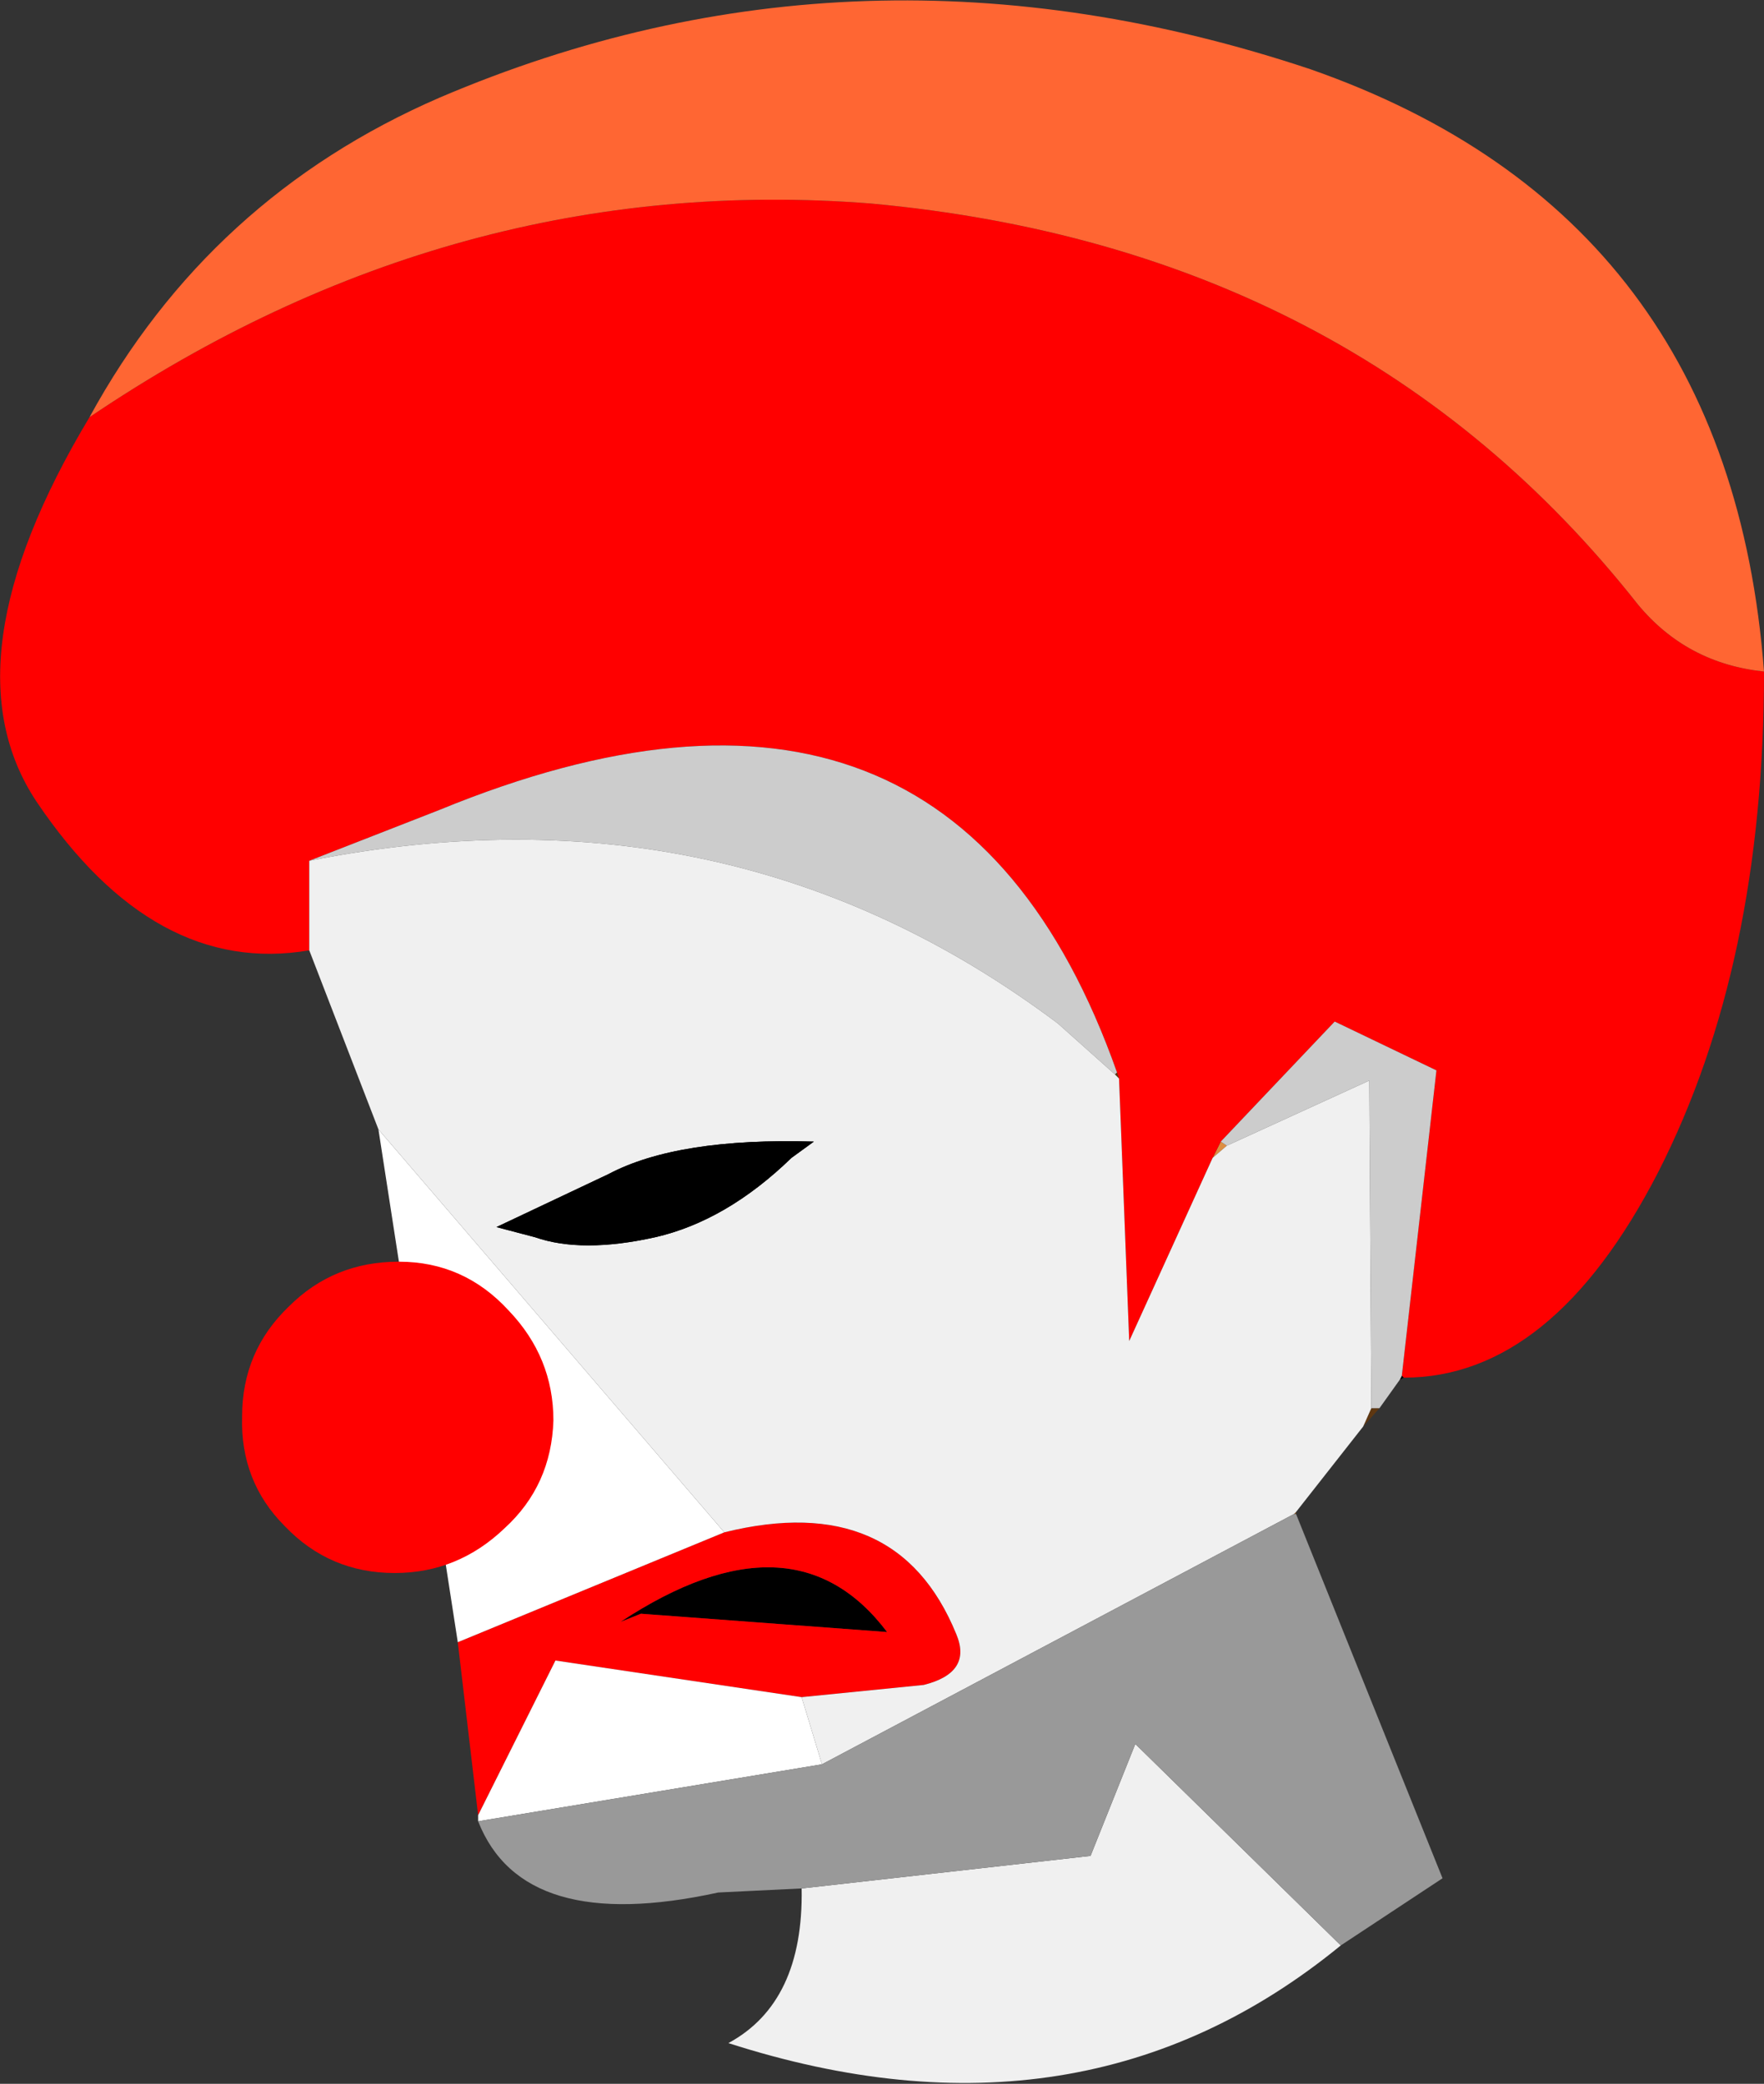 <?xml version="1.0" encoding="UTF-8" standalone="no"?>
<svg xmlns:xlink="http://www.w3.org/1999/xlink" height="51.2px" width="43.35px" xmlns="http://www.w3.org/2000/svg">
  <rect width="100%" height="100%" fill="#333333" stroke="none"/>
  <g transform="matrix(1.0, 0.0, 0.0, 1.0, 20.2, 28.45)">
    <path d="M11.65 8.75 L11.6 8.75 11.65 8.7 11.65 8.75" fill="#824d17" fill-rule="evenodd" stroke="none"/>
    <path d="M9.6 0.0 L9.8 -0.4 9.95 -0.3 9.6 0.0" fill="#dd8e42" fill-rule="evenodd" stroke="none"/>
    <path d="M14.25 5.35 L14.3 5.4 14.2 5.45 14.25 5.35 M-4.45 11.2 L-4.95 11.4 Q-0.7 8.6 1.6 11.65 L-4.45 11.2" fill="#000000" fill-rule="evenodd" stroke="none"/>
    <path d="M7.25 -2.1 L7.3 -1.95 7.2 -2.05 7.25 -2.1 M13.5 6.15 L13.7 6.15 13.3 6.6 13.5 6.15" fill="#5e3711" fill-rule="evenodd" stroke="none"/>
    <path d="M9.8 -0.4 L9.6 0.0 7.55 4.5 7.3 -1.95 7.25 -2.1 Q3.15 -13.7 -9.4 -8.55 L-12.6 -7.3 -12.6 -5.1 Q-16.4 -4.45 -19.3 -8.75 -21.6 -12.2 -18.0 -18.2 -9.05 -24.25 1.2 -23.45 13.15 -22.35 20.05 -13.6 21.25 -12.15 23.15 -11.95 23.15 -4.75 20.55 0.35 17.95 5.4 14.3 5.4 L14.25 5.35 15.1 -2.15 12.6 -3.35 9.8 -0.4 M-2.4 9.2 Q1.85 8.15 3.3 11.7 3.7 12.65 2.5 12.95 L-0.5 13.25 -6.55 12.35 -8.45 16.15 -8.95 11.9 -2.4 9.2 M-4.45 11.2 L1.6 11.65 Q-0.7 8.6 -4.95 11.4 L-4.45 11.2" fill="#ff0000" fill-rule="evenodd" stroke="none"/>
    <path d="M23.15 -11.95 Q21.25 -12.15 20.05 -13.6 13.15 -22.35 1.2 -23.45 -9.05 -24.25 -18.0 -18.2 -15.05 -23.6 -9.4 -26.05 0.9 -30.45 12.0 -26.75 22.3 -23.15 23.15 -11.95" fill="#ff6633" fill-rule="evenodd" stroke="none"/>
    <path d="M9.95 -0.3 L9.8 -0.4 12.6 -3.35 15.1 -2.15 14.25 5.35 14.2 5.45 13.7 6.15 13.5 6.15 13.45 -1.9 9.95 -0.3 M-12.6 -7.3 L-9.4 -8.55 Q3.15 -13.7 7.25 -2.1 L7.2 -2.05 5.8 -3.3 Q-2.25 -9.35 -12.6 -7.3" fill="#cccccc" fill-rule="evenodd" stroke="none"/>
    <path d="M0.0 14.9 L-8.45 16.3 -8.45 16.15 -6.55 12.35 -0.5 13.25 0.0 14.9 M-2.4 9.2 L-8.95 11.9 -10.9 -0.7 -2.4 9.2" fill="#ffffff" fill-rule="evenodd" stroke="none"/>
    <path d="M9.6 0.0 L9.95 -0.3 13.45 -1.9 13.5 6.15 13.3 6.6 11.65 8.7 11.6 8.75 0.0 14.9 -0.5 13.25 2.5 12.95 Q3.7 12.65 3.3 11.7 1.85 8.15 -2.4 9.2 L-10.9 -0.7 -12.6 -5.1 -12.6 -7.3 Q-2.25 -9.35 5.8 -3.3 L7.2 -2.05 7.3 -1.95 7.55 4.5 9.6 0.0 M-0.5 17.95 L6.6 17.15 7.7 14.4 12.75 19.35 Q6.4 24.55 -2.3 21.75 -0.45 20.75 -0.5 17.95" fill="#f0f0f0" fill-rule="evenodd" stroke="none"/>
    <path d="M11.6 8.75 L11.65 8.75 15.25 17.7 12.75 19.35 7.7 14.4 6.6 17.15 -0.5 17.95 -2.55 18.05 Q-7.35 19.1 -8.45 16.3 L0.0 14.9 11.6 8.75" fill="#999999" fill-rule="evenodd" stroke="none"/>
    <path d="M-0.75 0.0 Q-2.35 1.55 -4.1 1.95 -5.9 2.35 -7.05 1.95 L-8.0 1.7 -5.25 0.4 Q-3.55 -0.5 -0.2 -0.4 L-0.75 0.0" fill="#000000" fill-rule="evenodd" stroke="none"/>
    <path d="M-0.75 0.0 Q-2.35 1.55 -4.1 1.95 -5.9 2.35 -7.05 1.95 L-8.0 1.7 -5.25 0.4 Q-3.55 -0.5 -0.2 -0.4 L-0.75 0.0" fill="#000000" fill-rule="evenodd" stroke="none"/>
    <path d="M-13.2 9.05 Q-14.3 7.95 -14.25 6.35 -14.25 4.75 -13.1 3.65 -12.0 2.55 -10.4 2.55 -8.8 2.55 -7.7 3.75 -6.6 4.9 -6.6 6.45 -6.65 8.05 -7.8 9.1 -8.95 10.2 -10.5 10.2 -12.1 10.2 -13.2 9.05" fill="#ff0000" fill-rule="evenodd" stroke="none"/>
  </g>
</svg>
